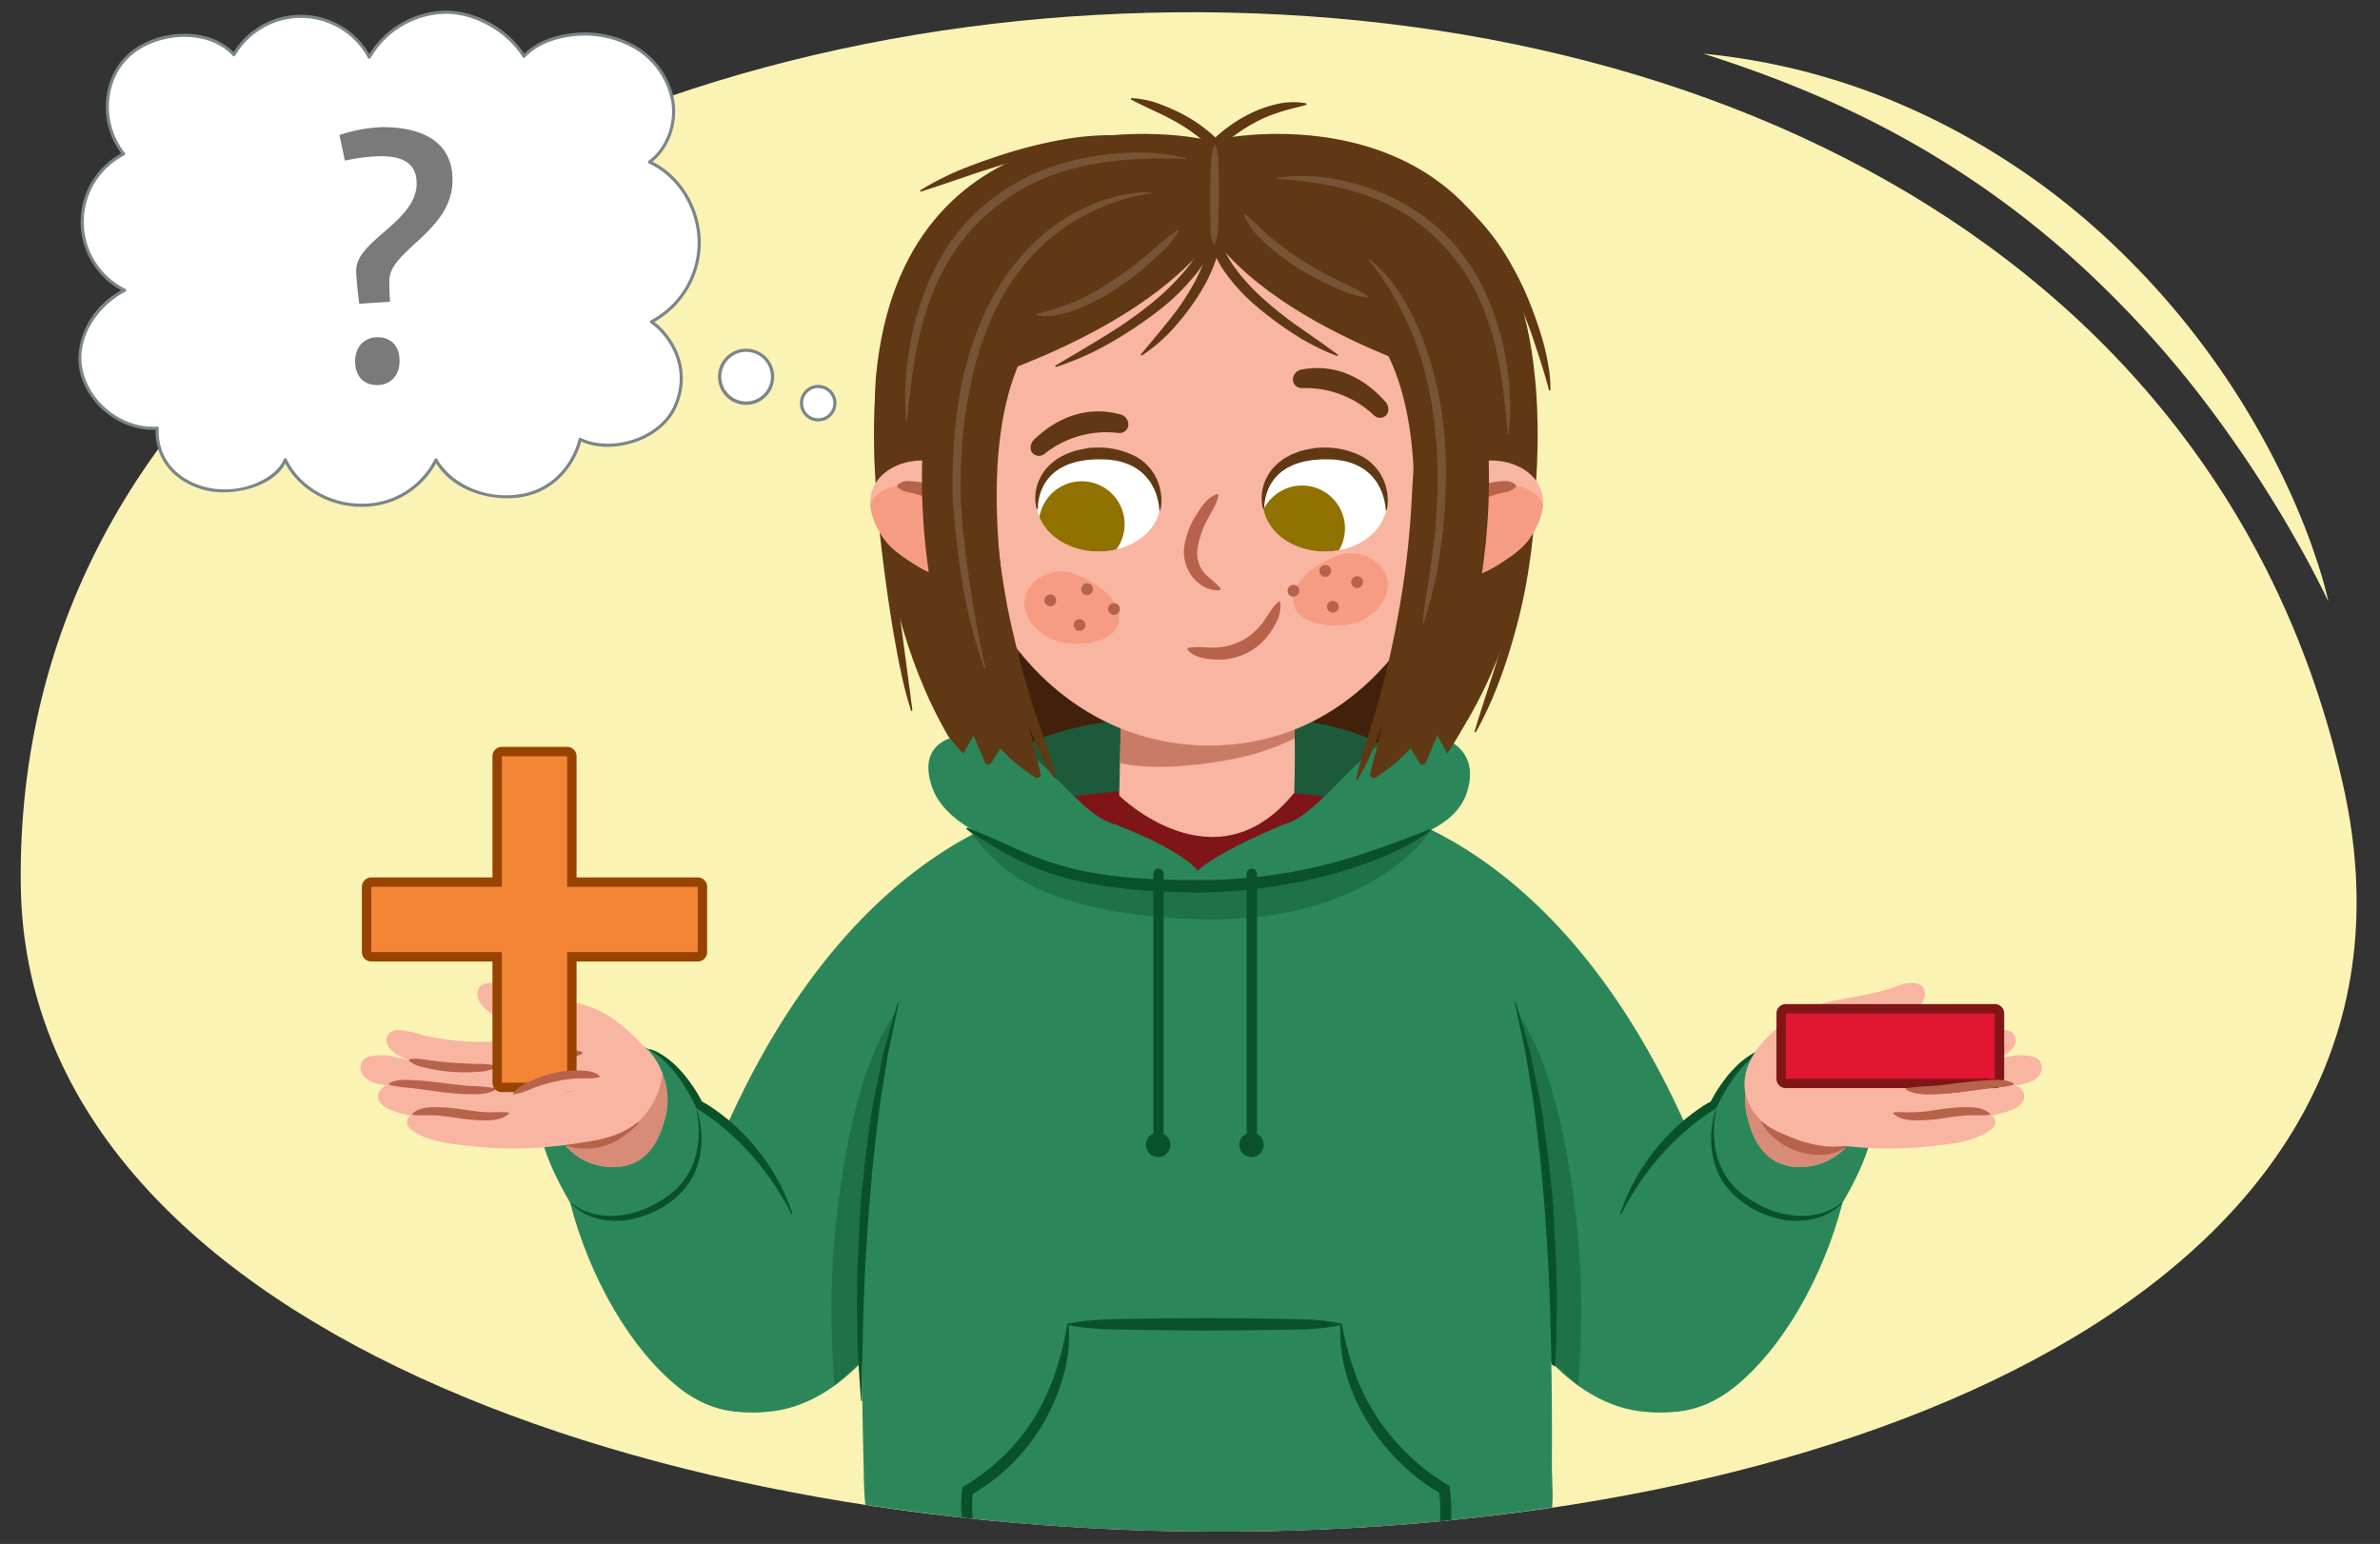 <svg xmlns="http://www.w3.org/2000/svg" xmlns:xlink="http://www.w3.org/1999/xlink" width="760" height="493.067" viewBox="0 0 760 493.067">
  <rect x="0" y="0" width="760" height="493.067" fill="#333333" stroke="none"/>
  <defs>
    <clipPath id="a">
      <path d="M748.23,250.74C708.683,74.37,532.629-5.322,350.029,4.755,172.408,14.558,4.534,112.381,6.633,282.619,10.089,562.853,818.28,563.151,748.23,250.74Z" fill="none"/>
    </clipPath>
    <clipPath id="b">
      <path d="M176.841,355.63c0,9.448,8.452,17.107,18.878,17.107s15.042-7.867,17.015-17.107c2.294-10.749-4.726-24.559-15.152-24.559S176.841,346.182,176.841,355.63Z" fill="#f8b5a2"/>
    </clipPath>
    <clipPath id="c">
      <path d="M478.841,477.334v288.1c-14.984.319-65.467,2.9-64.869.508.677-2.71-22.7-166.492-22.7-166.492L371.459,768.824l-63.175-.678-9.316-289.965Z" fill="#874d96"/>
    </clipPath>
    <clipPath id="d">
      <path d="M411.431,212.183s2.8,8.384,1.863,40.988c-25.151,31.207-55.893.931-55.893.931l.932-43.782Z" fill="#f8b5a2"/>
    </clipPath>
    <clipPath id="e">
      <path d="M278.632,156.233c2.556-6.515,9.756-9.55,17.421-8.518a26.592,26.592,0,0,1,16.879,8.165c3.968,4.078,7.594,8.864,7.845,14.368.361,7.886-6.442,13.542-14.843,14.334-4.839.456-9.912-1.848-13.742-4.281-3.453-2.194-7.416-4.776-9.754-8.026C279.205,167.781,276.536,161.575,278.632,156.233Z" fill="none"/>
    </clipPath>
    <clipPath id="f">
      <path d="M492.016,156.233c-2.556-6.515-9.756-9.55-17.421-8.518a26.592,26.592,0,0,0-16.879,8.165c-3.968,4.078-7.594,8.864-7.846,14.368-.36,7.886,6.443,13.542,14.843,14.334,4.84.456,9.913-1.848,13.743-4.281,3.453-2.194,7.416-4.776,9.754-8.026C491.443,167.781,494.112,161.575,492.016,156.233Z" fill="none"/>
    </clipPath>
    <clipPath id="g">
      <ellipse cx="423.082" cy="160.46" rx="19.769" ry="15.678" fill="none"/>
    </clipPath>
    <clipPath id="h">
      <ellipse cx="350.794" cy="160.46" rx="19.769" ry="15.678" fill="none"/>
    </clipPath>
    <clipPath id="i">
      <path d="M593.592,355.63c0,9.448-8.452,17.107-18.878,17.107S559.671,364.87,557.7,355.63c-2.294-10.749,4.726-24.559,15.152-24.559S593.592,346.182,593.592,355.63Z" fill="#f8b5a2"/>
    </clipPath>
  </defs>
  <path d="M748.23,250.773c-39.547-176.394-215.6-256.1-398.2-246.018C172.408,14.559,4.534,112.4,6.633,282.656,10.089,562.928,818.28,563.226,748.23,250.773Z" fill="#fbf3b3"/>
  <path d="M743.409,191.637l.049.128.023.065c-.081.078-.05-.021-.074-.016l-.124-.244-.241-.489-.484-.976-.959-1.949q-.971-1.944-1.981-3.861-1.976-3.855-4.066-7.635c-2.8-5.036-5.654-10.016-8.646-14.9q-8.943-14.682-19.074-28.441a333.533,333.533,0,0,0-45.453-50.383,294.992,294.992,0,0,0-55.164-39.212c-19.878-10.979-41.144-19.556-63.279-26.586a211.086,211.086,0,0,1,67.5,18.146A230.969,230.969,0,0,1,670.4,74.008a254.423,254.423,0,0,1,61.708,85.029c2.358,5.349,4.555,10.762,6.466,16.275.955,2.756,1.873,5.522,2.719,8.307q.61,2.1,1.179,4.207l.551,2.11.253,1.061.125.531.065.263c-.013.02.056.046-.029.047l-.007-.066Z" fill="#fbf3b3"/>
  <g>
    <g>
      <circle cx="238.257" cy="120.334" r="8.465" fill="#fff"/>
      <path d="M238.258,129.3a8.971,8.971,0,1,1,2.192-.274A8.982,8.982,0,0,1,238.258,129.3Zm.013-16.935a8.014,8.014,0,0,0-1.962.245,7.921,7.921,0,1,0,1.962-.245Z" fill="#7b858a"/>
    </g>
    <g>
      <circle cx="261.276" cy="128.755" r="5.33" fill="#fff"/>
      <path d="M261.277,134.586a5.838,5.838,0,1,1,1.425-.178A5.841,5.841,0,0,1,261.277,134.586Zm0-10.662a4.83,4.83,0,1,0,1.183,9.514,4.831,4.831,0,0,0-1.183-9.514Z" fill="#7b858a"/>
    </g>
    <g>
      <path d="M50.2,136.746c-.434,8.432,4.582,16.349,14.939,19.185,10.984,3.008,23.23-2.275,25.95-9.092,4.319,9.147,14.31,14.476,24.275,14.523a26.254,26.254,0,0,0,23.862-14.483c5.346,9.78,18.483,13.03,27.746,11.29,9.954-1.87,16.336-9.772,18.27-17.878,9.518,4.739,25.455.367,30.293-10.39,5.311-11.809-.893-22.559-7.518-27.143a28.8,28.8,0,0,0,15.249-25.716c-.221-10.563-6.385-20.986-15.856-25.3,5.814-4.3,8.59-12.217,7.428-19.441a25.237,25.237,0,0,0-12.168-17.268,32.419,32.419,0,0,0-20.843-3.793c-5.373.743-10.771,2.755-14.518,6.746-5.179-8.341-15.717-14.257-25.406-14.076a28.822,28.822,0,0,0-23.981,14.346,24.819,24.819,0,0,0-43.248-.782c-8.067-8.916-25.287-7.74-33.9.586-8.132,7.86-8.8,21.7-1.283,31.1a24.387,24.387,0,0,0,.319,43.545c-9.571,4.878-16.476,15.9-13.694,26.422S39.521,137.421,50.2,136.746Z" fill="#fff"/>
      <path d="M115.494,161.863h-.13c-10.247-.048-19.849-5.58-24.253-13.868-3.973,7.627-17.161,10.87-26.1,8.42-9.733-2.665-15.561-9.971-15.327-19.141-10.779.377-21.247-7.419-24.049-18.018C23.441,110.964,27.317,99,38.727,92.713a24.9,24.9,0,0,1,0-43.72c-7.186-9.478-6.475-23.39,1.7-31.29,4.657-4.5,12.1-7.156,19.427-6.9,6.024.2,11.228,2.275,14.738,5.856a25.306,25.306,0,0,1,43.339.608A29.331,29.331,0,0,1,141.9,3.412c9.657-.213,20.047,5.457,25.5,13.775,4.292-4.262,10.145-5.856,14.368-6.44A32.865,32.865,0,0,1,202.927,14.6a25.656,25.656,0,0,1,12.406,17.619c1.181,7.342-1.609,15.03-6.975,19.418,9.026,4.485,15.184,14.578,15.41,25.391a29.2,29.2,0,0,1-14.805,25.793c6.015,4.576,12.477,15.17,7.03,27.281-2.18,4.847-6.847,8.848-12.8,10.976-6.14,2.193-12.667,2.155-17.61-.078-1.88,7.022-7.763,15.637-18.513,17.656-9.391,1.768-22.123-1.428-27.809-10.732A26.862,26.862,0,0,1,115.494,161.863Zm-24.4-15.524a.5.5,0,0,1,.452.287c4,8.467,13.573,14.188,23.826,14.236a25.845,25.845,0,0,0,23.408-14.2.5.5,0,0,1,.438-.283.471.471,0,0,1,.452.261c3.881,7.1,14.737,13.378,27.214,11.038,10.586-1.989,16.246-10.672,17.876-17.5a.5.5,0,0,1,.709-.331c4.695,2.336,11.356,2.451,17.387.3,5.7-2.037,10.159-5.844,12.228-10.444,5.4-12-1.437-22.437-7.346-26.527a.5.5,0,0,1,.058-.857,28.132,28.132,0,0,0,14.975-25.259c-.224-10.73-6.478-20.719-15.563-24.854a.5.5,0,0,1-.091-.857c5.5-4.068,8.4-11.687,7.232-18.96a24.642,24.642,0,0,0-11.928-16.917A31.876,31.876,0,0,0,181.9,11.737c-4.21.582-10.1,2.2-14.222,6.593a.509.509,0,0,1-.414.155.5.5,0,0,1-.375-.234c-5.089-8.2-15.6-14.055-24.971-13.839a28.306,28.306,0,0,0-23.557,14.094.5.5,0,0,1-.434.252h0a.5.5,0,0,1-.434-.258,24.319,24.319,0,0,0-42.381-.768.5.5,0,0,1-.38.241.49.49,0,0,1-.42-.162C70.981,14.138,65.837,12,59.821,11.8c-7.064-.232-14.229,2.3-18.7,6.619-7.952,7.686-8.509,21.335-1.24,30.427a.5.5,0,0,1-.166.758,23.888,23.888,0,0,0,.311,42.649.5.5,0,0,1,.01.9C31.377,97.565,23.725,108.125,26.6,119c2.732,10.334,13.088,17.91,23.57,17.247a.5.5,0,0,1,.532.525c-.461,8.933,5.123,16.09,14.571,18.677,10.909,2.986,22.789-2.369,25.354-8.8a.5.5,0,0,1,.449-.315Z" fill="#7b858a"/>
    </g>
    <path d="M114.719,97.01s-.982-7.419-.982-10.692c0-9.492,19.312-15.6,19.312-27.713,0-6-3.818-8.728-11.456-8.728A58.248,58.248,0,0,0,110.136,51.3l-1.745-8.183A49.048,49.048,0,0,1,122.139,40.6c11.455,0,22.366,3.819,22.366,16.911,0,16.366-20.185,22.366-20.185,32.077,0,3.709.219,6.764.219,6.764ZM120.5,107.7c4.363,0,7.091,2.727,7.091,7.637s-3.273,7.638-7.091,7.638c-4.365,0-7.092-2.728-7.092-7.638S116.683,107.7,120.5,107.7Z" fill="#7a7a7a"/>
  </g>
  <g clip-path="url(#a)">
    <g>
      <path d="M344.592,255.525s-65.579,2.137-111.041,100.762c-44.868,97.336-.439,96.023,12.991,94.433,26.423-3.126,42.518-34.671,42.518-34.671l34.581-103.5Z" fill="#2b875a"/>
      <path d="M260.293,408.377c-9.1-39.211-37.719-54.582-37.719-54.582s-9.763-22.526-23.335-20.047c-16.076,2.936-23.183,5.049-25.768,12.135-5.07,13.9,3.439,29.131,8.592,38.273,6.181,23.782,19.213,46.691,34.8,59.062C239.38,461.1,269.285,447.107,260.293,408.377Z" fill="#2b875a"/>
      <g>
        <path d="M222.786,353.766l.02-.018c-.007-.007-.01-.016-.014,0Z" fill="#095229"/>
        <path d="M224.483,352.407l.051.1c.014.03.022.042-.035-.072C224.5,352.43,224.486,352.414,224.483,352.407Z" fill="#095229"/>
        <path d="M250.908,382.051l-1.274-2.808c-.42-.957-.964-1.787-1.444-2.691-.51-.873-.96-1.806-1.526-2.638L245,371.381c-.547-.855-1.165-1.642-1.755-2.46-.609-.8-1.215-1.6-1.868-2.354-1.269-1.548-2.579-3.059-3.979-4.456-.694-.706-1.415-1.373-2.124-2.061s-1.457-1.319-2.184-1.983-1.518-1.227-2.275-1.841-1.562-1.158-2.343-1.738c-.8-.546-1.589-1.111-2.415-1.623-.618-.38-1.237-.728-1.892-1.081l-.307-.582-.8-1.435c-.534-.952-1.127-1.859-1.736-2.748s-1.226-1.77-1.884-2.615c-.632-.866-1.35-1.657-2.048-2.454-.734-.768-1.448-1.546-2.228-2.251-.764-.715-1.614-1.328-2.423-1.959a26.162,26.162,0,0,0-2.585-1.616,7.1,7.1,0,0,0-1.345-.638l-1.372-.5-.105.291a22.09,22.09,0,0,1,2.442,1.57,26.658,26.658,0,0,1,2.277,1.884c.7.714,1.431,1.395,2.082,2.173.682.741,1.3,1.554,1.935,2.349a56.651,56.651,0,0,1,3.418,5.131q.79,1.335,1.512,2.717l.873,1.739.171.356.164.354.08.177a.488.488,0,0,0,.138.209c.021.039.086.032.146.025l-.085.077A62.458,62.458,0,0,1,231.5,360.6c.707.625,1.444,1.208,2.128,1.866s1.4,1.279,2.078,1.947c1.355,1.338,2.691,2.7,3.966,4.144.659.7,1.274,1.443,1.89,2.186s1.259,1.461,1.836,2.247l1.758,2.325c.6.762,1.116,1.6,1.676,2.4.539.818,1.133,1.592,1.623,2.447l1.532,2.518c1.024,1.678,1.9,3.476,2.854,5.207l.24-.155C252.417,385.8,251.753,383.9,250.908,382.051Zm-28.122-28.285.006-.017c0-.017.007-.008.014,0Z" fill="#095229"/>
      </g>
      <path d="M222.534,354.473a19.071,19.071,0,0,1,.837,2.952,30.406,30.406,0,0,1,.607,8.129,28.451,28.451,0,0,1-.9,5.385,21.665,21.665,0,0,1-2.272,5.553A23.8,23.8,0,0,1,217,381.364a28.187,28.187,0,0,1-2.366,2.067l-2.366,1.7a34.507,34.507,0,0,1-5.356,2.679,30.351,30.351,0,0,1-5.478,1.625,21.445,21.445,0,0,1-5.327.45,26.292,26.292,0,0,1-4.8-.6,18.674,18.674,0,0,1-6.763-3.027,10.325,10.325,0,0,1-1.627-1.41l-.537-.542.111-.166.575.451a11.9,11.9,0,0,0,1.689,1.152,16.569,16.569,0,0,0,2.822,1.3,20.112,20.112,0,0,0,3.824.972,24.784,24.784,0,0,0,4.59.268,27.515,27.515,0,0,0,5.047-.682,28.98,28.98,0,0,0,5.19-1.681,37.192,37.192,0,0,0,5.024-2.637,30.555,30.555,0,0,0,4.595-3.475,21.844,21.844,0,0,0,3.618-4.435,25.014,25.014,0,0,0,3.426-10.056,32.681,32.681,0,0,0-.013-7.839,23.287,23.287,0,0,0-.519-2.95Z" fill="#095229"/>
      <g opacity="0.4">
        <path d="M294.965,315.358c-1.95-.329-21.962,10.074-28.5,80.272-2.152,23.113,0,46.886,0,46.886l22.3-20.265Z" fill="#095229"/>
      </g>
      <g>
        <path d="M176.841,355.63c0,9.448,8.452,17.107,18.878,17.107s15.042-7.867,17.015-17.107c2.294-10.749-4.726-24.559-15.152-24.559S176.841,346.182,176.841,355.63Z" fill="#f8b5a2"/>
        <g clip-path="url(#b)">
          <g opacity="0.5">
            <path d="M191.455,365.292c1.275-.629,11.753-6.63,11.753-6.63s7.974-6.126,8.292-16.7l7.31,11.3L216.785,367.7s-6.064,9.86-7.323,10.038-14.457,1.534-14.457,1.534l-15.569-13.876Z" fill="#b7624b"/>
          </g>
          <path d="M180.488,365.5c2.4-.7,4.385-.95,6.275-1.46.938-.246,1.847-.43,2.728-.713.437-.151.885-.229,1.326-.344l1.295-.446c1.754-.515,3.468-1.211,5.341-1.877a59.69,59.69,0,0,1,6.2-2.134l.229.267a33.367,33.367,0,0,1-4.905,4.172,24.23,24.23,0,0,1-5.787,2.919,20.6,20.6,0,0,1-6.418.931,23.815,23.815,0,0,1-6.386-.976Z" fill="#b7624b"/>
        </g>
      </g>
      <path d="M458.615,235.167s-3.762-6.185-74.167-6.384-75.769,5.19-75.769,5.19L333.063,254.1l48.954,16.6,58.963-12.734,17.635-21.709Z" fill="#1d5a3c"/>
      <path d="M425.841,255.525s65.579,2.137,111.041,100.762c44.867,97.336.439,96.023-12.991,94.433-26.423-3.126-42.518-34.671-42.518-34.671l-34.581-103.5Z" fill="#2b875a"/>
      <path d="M510.14,408.377c9.1-39.211,37.718-54.582,37.718-54.582s9.763-22.526,23.336-20.047c16.076,2.936,23.183,5.049,25.768,12.135,5.07,13.9-3.439,29.131-8.592,38.273-6.181,23.782-19.213,46.691-34.8,59.062C531.053,461.1,501.148,447.107,510.14,408.377Z" fill="#2b875a"/>
      <g>
        <path d="M547.647,353.766l-.021-.018c.007-.007.011-.016.015,0Z" fill="#095229"/>
        <path d="M545.95,352.407l-.052.1c-.013.03-.021.042.035-.072C545.936,352.43,545.947,352.414,545.95,352.407Z" fill="#095229"/>
        <path d="M517.355,387.735l.24.155c.955-1.731,1.83-3.529,2.854-5.207l1.531-2.518c.49-.855,1.085-1.629,1.623-2.447.561-.8,1.076-1.638,1.677-2.4l1.758-2.325c.577-.786,1.227-1.5,1.835-2.247s1.232-1.489,1.89-2.186c1.276-1.44,2.612-2.806,3.967-4.144.679-.668,1.385-1.3,2.077-1.947s1.421-1.241,2.129-1.866a62.348,62.348,0,0,1,9.013-6.564l-.085-.077c.06.007.125.014.146-.025.159-.175.1-.169.138-.209l.08-.177.164-.354.171-.356.873-1.739q.718-1.381,1.512-2.717a56.442,56.442,0,0,1,3.418-5.131c.633-.8,1.252-1.608,1.935-2.349.651-.778,1.379-1.459,2.082-2.173a26.352,26.352,0,0,1,2.277-1.884,22.09,22.09,0,0,1,2.442-1.57l-.105-.291-1.373.5a7.116,7.116,0,0,0-1.344.638,26.046,26.046,0,0,0-2.585,1.616c-.809.631-1.659,1.244-2.424,1.959s-1.493,1.483-2.228,2.251c-.7.8-1.416,1.588-2.047,2.454-.659.845-1.278,1.724-1.885,2.615s-1.2,1.8-1.735,2.748l-.8,1.435-.307.582c-.655.353-1.274.7-1.892,1.081-.826.512-1.615,1.077-2.416,1.623-.78.58-1.579,1.132-2.342,1.738s-1.55,1.174-2.276,1.841-1.481,1.286-2.183,1.983-1.43,1.355-2.125,2.061c-1.4,1.4-2.709,2.908-3.978,4.456-.653.753-1.259,1.555-1.868,2.354-.59.818-1.208,1.605-1.756,2.46l-1.666,2.533c-.565.832-1.015,1.765-1.525,2.638-.48.9-1.024,1.734-1.444,2.691l-1.274,2.808A60.564,60.564,0,0,0,517.355,387.735Zm30.271-33.987c.007-.007.011-.016.015,0l.006.017Z" fill="#095229"/>
      </g>
      <path d="M547.9,354.473a18.93,18.93,0,0,0-.837,2.952,30.406,30.406,0,0,0-.607,8.129,28.451,28.451,0,0,0,.9,5.385,21.665,21.665,0,0,0,2.272,5.553,23.8,23.8,0,0,0,3.8,4.872,28.347,28.347,0,0,0,2.366,2.067l2.366,1.7a34.561,34.561,0,0,0,5.357,2.679A30.365,30.365,0,0,0,569,389.434a21.457,21.457,0,0,0,5.328.45,26.27,26.27,0,0,0,4.8-.6,18.68,18.68,0,0,0,6.764-3.027,10.371,10.371,0,0,0,1.627-1.41l.537-.542-.112-.166-.574.451a11.962,11.962,0,0,1-1.689,1.152,16.642,16.642,0,0,1-2.822,1.3,20.112,20.112,0,0,1-3.824.972,24.789,24.789,0,0,1-4.59.268,27.525,27.525,0,0,1-5.048-.682,29,29,0,0,1-5.189-1.681,37.192,37.192,0,0,1-5.024-2.637,30.5,30.5,0,0,1-4.595-3.475,21.883,21.883,0,0,1-3.619-4.435,25.027,25.027,0,0,1-3.425-10.056,32.742,32.742,0,0,1,.012-7.839,23.144,23.144,0,0,1,.52-2.95Z" fill="#095229"/>
      <g>
        <path d="M478.841,477.334v288.1c-14.984.319-65.467,2.9-64.869.508.677-2.71-22.7-166.492-22.7-166.492L371.459,768.824l-63.175-.678-9.316-289.965Z" fill="#874d96"/>
        <g clip-path="url(#c)">
          <g opacity="0.4">
            <path d="M485.988,481.569v26.572c-10.091,9.918-52.951,12.744-97.083,12.994-38.1.215-77.155,1.322-96.881-9.747-1.355-30.666-1.016-24.738-1.016-24.738Z" fill="#5a3364"/>
          </g>
        </g>
      </g>
      <g opacity="0.4">
        <path d="M475.468,315.358c1.95-.329,21.962,10.074,28.5,80.272,2.152,23.113,0,46.886,0,46.886l-22.3-20.265Z" fill="#095229"/>
      </g>
      <path d="M293.147,506.609c-17.794-6.463-17.119-27.538-17.366-38.176-1.292-55.534-6.227-212.908,74.23-213.721,88.338-.893,38.02-.439,61.616,0,43.663.813,85.246,7.585,83.935,212.892-.076,11.881,3.362,24.155-13.8,34.652,0,0-10.061,13.157-93.217,12.618S293.147,506.609,293.147,506.609Z" fill="#2b875a"/>
      <g opacity="0.4">
        <path d="M450.589,253.662l6.163,11.761s-19.2,30.268-75.282,28.105-64.944-20.347-72.791-28.958l5.815-5.513,40.566,20.5,54.1-.844Z" fill="#095229"/>
      </g>
      <path d="M453.427,262.1c-1.855-.716-18.849-9.726-68.785-10.3s-71.4,10.3-71.4,10.3,18.079,17.576,66.859,17.915S453.427,262.1,453.427,262.1Z" fill="#7f1517"/>
      <path d="M450.337,233.78c-12.829-.271-28.213,26.723-40.476,29.524-22.252,9.434-35.51,18.064-25.522,19.033,17.189,1.667,43.236-3.584,57.911-10.689,10.762-5.211,23.769-7.97,26.655-20.248C471.692,239.544,462.666,234.04,450.337,233.78Z" fill="#2b875a"/>
      <path d="M315.579,233.78c12.857-.271,28.275,26.721,40.565,29.523,21.931,8.351,33.6,18.062,23.594,19.031-17.227,1.667-40.557-3.178-56.055-10.689-10.78-5.224-23.821-10.2-26.713-22.476C294.177,237.313,303.222,234.04,315.579,233.78Z" fill="#2b875a"/>
      <path d="M457.032,264.723c-.031.045-.018.337-.217.511s-.22.168-.314.244l-.491.367c-.323.254-.67.463-1.006.694-.674.459-1.36.9-2.05,1.329-1.363.9-2.808,1.645-4.23,2.442a93.39,93.39,0,0,1-8.866,4.075,142.462,142.462,0,0,1-18.614,5.84,167.992,167.992,0,0,1-38.693,4.8c-12.941-.166-26-.848-38.788-3.78a86.027,86.027,0,0,1-18.5-6.538,170.357,170.357,0,0,1-16.692-9.917l.215-.434c6.111,2.2,11.913,5.1,17.753,7.582a98.568,98.568,0,0,0,18,5.925c12.394,2.676,25.239,3.2,38.02,3.192a167.21,167.21,0,0,0,37.877-4.228,175.45,175.45,0,0,0,18.336-5.371c3.022-1.015,6.016-2.116,9.013-3.231l4.487-1.717c.751-.287,1.5-.578,2.239-.892l1.115-.461.56-.228c.081-.024.226-.114.208-.058-.026.071.16.26.3.2Z" fill="#095229"/>
      <g>
        <path d="M411.431,212.183s2.8,8.384,1.863,40.988c-25.151,31.207-55.893.931-55.893.931l.932-43.782Z" fill="#f8b5a2"/>
        <g clip-path="url(#d)">
          <g opacity="0.7">
            <path d="M428.829,212.655c-.435-2-2.471-4.159-4.363-4.412-.519-.072-1.039-.131-1.559-.174a9.293,9.293,0,0,0-4.282,2.01,2.944,2.944,0,0,0-1.142-.141c-4.7.479-8.868,2.839-13.366,4.255a74.476,74.476,0,0,1-16.409,2.965,70.581,70.581,0,0,1-16.824-.81c-5.519-.87-11.132-3.885-16.563-1.59a7.608,7.608,0,0,0-4.446,6.25,8.44,8.44,0,0,0-2.284.646,7.946,7.946,0,0,0-4.972,7.822c1.9,22.418,44.624,14.206,52.076,12.717C406.781,239.78,432.764,230.7,428.829,212.655Z" fill="#b7624b"/>
          </g>
        </g>
      </g>
      <g>
        <path d="M470.849,233.692c1.81-6.154,3.855-12.163,5.76-18.212,1.958-6.029,3.7-12.121,5.1-18.288,1.382-6.171,2.59-12.377,3.463-18.645s1.566-12.567,2.131-18.9l3.061.222c-.361,6.39-.9,12.792-1.832,19.151a175.246,175.246,0,0,1-3.69,18.924c-3.211,12.438-7.306,24.706-13.592,35.915Z" fill="#603813"/>
        <path d="M291,227.124a106.8,106.8,0,0,1-3.249-12.333c-.933-4.118-1.635-8.277-2.395-12.427q-2.084-12.48-3.6-25.055c-1.038-8.378-1.821-16.793-2.278-25.242a206.329,206.329,0,0,1,.006-25.433l3.063.2a246.637,246.637,0,0,0,.32,25.044c.418,8.365,1.271,16.716,2.091,25.068.846,8.352,1.934,16.683,3.1,25l3.307,24.932Z" fill="#603813"/>
        <path d="M440.132,237.473c4.246-10.862,15.158-43.407,15.158-43.407l-74.211,3.459L315.1,193.056l14.664,43.919C352.321,225.987,416.512,223.954,440.132,237.473Z" fill="#42210b"/>
        <path d="M490.093,120.058c-8.5-88.862-90.751-78.6-103.318-75-12.568-3.6-98.547-13.865-107.044,75,0,0-5.823,65.3,23.037,115.006.276.476,4.8,5.974,4.955,5.445l24.622-43.964c.034-.118,42.855.393,52.567.3,9.712.1,52.532-.414,52.566-.3L462.1,240.509c.152.529,6.542-10.558,6.818-11.034C497.779,179.767,490.093,120.058,490.093,120.058Z" fill="#603813"/>
        <g>
          <path d="M278.632,156.233c2.556-6.515,10.2-9.55,16.975-9.136,6.308.207,10.48,1.032,17.325,8.783,3.744,4.241,7.594,8.864,7.845,14.368.361,7.886-6.442,13.542-14.843,14.334-4.839.456-9.912-1.848-13.742-4.281-3.453-2.194-7.416-4.776-9.754-8.026C279.205,167.781,276.536,161.575,278.632,156.233Z" fill="#f8b5a2"/>
          <g clip-path="url(#e)">
            <path d="M278.052,161.018c1.772-4.675,7.82-6.712,13.9-5.864,10.833,1.513,18.79,10.1,20.8,17.665a9.329,9.329,0,0,1-4.618,10.959,10.837,10.837,0,0,1-10.056-.163c-5.582-.52-10.3-3.58-13.916-6.7C279,172.457,275.817,166.909,278.052,161.018Z" fill="#f69c83"/>
          </g>
          <path d="M286.512,154.961c1.869-1.783,3.861-1.322,5.747-1.178a23.19,23.19,0,0,1,5.637,1.274,22.106,22.106,0,0,1,5.156,2.7c1.591,1.068,3.253,2.294,3.524,4.706l-.359.377c-2.43.007-3.565-1.1-5.126-1.831a35.107,35.107,0,0,0-4.643-1.939c-1.58-.567-3.191-1.084-4.847-1.515-1.681-.47-3.312-.359-5.064-2.079Z" fill="#b7624b"/>
        </g>
        <g>
          <path d="M492.016,156.233c-2.556-6.515-10.2-9.55-16.976-9.136-6.307.207-10.479,1.032-17.324,8.783-3.745,4.241-7.594,8.864-7.846,14.368-.36,7.886,6.443,13.542,14.843,14.334,4.84.456,9.913-1.848,13.743-4.281,3.453-2.194,7.416-4.776,9.754-8.026C491.443,167.781,494.112,161.575,492.016,156.233Z" fill="#f8b5a2"/>
          <g clip-path="url(#f)">
            <path d="M492.6,161.018c-1.772-4.675-7.82-6.712-13.9-5.864-10.833,1.513-18.789,10.1-20.8,17.665a9.33,9.33,0,0,0,4.617,10.959,10.838,10.838,0,0,0,10.057-.163c5.582-.52,10.3-3.58,13.916-6.7C491.65,172.457,494.83,166.909,492.6,161.018Z" fill="#f69c83"/>
          </g>
          <path d="M484.111,155.48c-1.752,1.72-3.383,1.609-5.064,2.079-1.656.431-3.268.948-4.847,1.515a35.107,35.107,0,0,0-4.643,1.939c-1.561.731-2.7,1.838-5.126,1.831l-.359-.377c.271-2.412,1.932-3.638,3.524-4.706a22.119,22.119,0,0,1,5.155-2.7,23.208,23.208,0,0,1,5.638-1.274c1.886-.144,3.877-.6,5.747,1.178Z" fill="#b7624b"/>
        </g>
        <path d="M469.218,150.757c-6.673,47.795-37.262,87.341-82.907,87.341-45.788,0-78.854-39.267-82.908-87.341-6.521-77.334,36.188-94.621,81.976-94.621S480.4,70.694,469.218,150.757Z" fill="#f8b5a2"/>
        <g>
          <ellipse cx="423.082" cy="160.46" rx="19.769" ry="15.678" fill="#fff"/>
          <g clip-path="url(#g)">
            <path d="M429.369,166.974a13.7,13.7,0,1,1-11.8-11.8A13.705,13.705,0,0,1,429.369,166.974Z" fill="#917100"/>
          </g>
          <path d="M403.374,162.571s-.072-.214-.178-.666a11.572,11.572,0,0,1-.288-1.962,13.7,13.7,0,0,1,.178-3.155,13.211,13.211,0,0,1,1.317-4.071,14.6,14.6,0,0,1,3.08-4.215c.665-.657,1.436-1.2,2.2-1.817.788-.546,1.668-.951,2.534-1.438.884-.385,1.8-.713,2.732-1.072a21.026,21.026,0,0,1,2.837-.7,20.5,20.5,0,0,1,2.875-.385s-4.8.05,1.445-.141a25.973,25.973,0,0,1,12.666,2.729,15.423,15.423,0,0,1,4.317,3.393,14.846,14.846,0,0,1,1.562,2.012c.442.7.764,1.431,1.115,2.095.281.706.546,1.375.748,2.028.153.676.313,1.3.418,1.89a16.788,16.788,0,0,1,.226,3.1,13.168,13.168,0,0,1-.185,1.976l-.133.692-.362.014a14.359,14.359,0,0,0-.292-2.455,21.346,21.346,0,0,0-.739-2.725c-.185-.512-.421-1.038-.648-1.6-.279-.535-.573-1.1-.9-1.673a16.2,16.2,0,0,0-2.687-3.246,15.165,15.165,0,0,0-3.871-2.578,19.351,19.351,0,0,0-4.745-1.5l-2.541-.358-2.645-.052a19.107,19.107,0,0,0-2.608.095,18.18,18.18,0,0,0-2.592.277c-.846.175-1.707.273-2.525.505-.807.265-1.619.493-2.4.774-.746.364-1.5.687-2.209,1.063-.659.459-1.354.838-1.943,1.331a13.9,13.9,0,0,0-2.923,3.214,10.181,10.181,0,0,0-.962,1.7,12.5,12.5,0,0,0-.672,1.632,17.019,17.019,0,0,0-.683,2.785,12.083,12.083,0,0,0-.157,2.482Z" fill="#603813"/>
        </g>
        <g>
          <ellipse cx="350.794" cy="160.46" rx="19.769" ry="15.678" fill="#fff"/>
          <g clip-path="url(#h)">
            <path d="M359.006,165.618a13.7,13.7,0,1,1-11.8-11.805A13.7,13.7,0,0,1,359.006,165.618Z" fill="#917100"/>
          </g>
          <path d="M331.086,162.571s-.072-.214-.178-.666a11.572,11.572,0,0,1-.288-1.962,13.7,13.7,0,0,1,.178-3.155,13.184,13.184,0,0,1,1.317-4.071,14.6,14.6,0,0,1,3.08-4.215c.665-.657,1.436-1.2,2.2-1.817.788-.546,1.667-.951,2.534-1.438.884-.385,1.8-.713,2.732-1.072a21.026,21.026,0,0,1,2.837-.7,20.5,20.5,0,0,1,2.875-.385s-4.8.05,1.445-.141a25.973,25.973,0,0,1,12.666,2.729,15.423,15.423,0,0,1,4.317,3.393,14.846,14.846,0,0,1,1.562,2.012c.441.7.764,1.431,1.115,2.095.281.706.546,1.375.748,2.028.153.676.313,1.3.418,1.89a16.788,16.788,0,0,1,.226,3.1,13.168,13.168,0,0,1-.185,1.976l-.133.692-.362.014a14.359,14.359,0,0,0-.292-2.455,21.346,21.346,0,0,0-.739-2.725c-.185-.512-.421-1.038-.648-1.6-.279-.535-.573-1.1-.9-1.673a16.2,16.2,0,0,0-2.687-3.246,15.183,15.183,0,0,0-3.871-2.578,19.351,19.351,0,0,0-4.745-1.5l-2.541-.358-2.645-.052a19.107,19.107,0,0,0-2.608.095,18.18,18.18,0,0,0-2.592.277c-.846.175-1.707.273-2.525.505-.807.265-1.619.493-2.4.774-.746.364-1.5.687-2.209,1.063-.659.459-1.354.838-1.943,1.331a13.9,13.9,0,0,0-2.923,3.214,10.181,10.181,0,0,0-.962,1.7,12.5,12.5,0,0,0-.672,1.632,17.019,17.019,0,0,0-.683,2.785,12.083,12.083,0,0,0-.157,2.482Z" fill="#603813"/>
        </g>
        <path d="M389.1,158.072c-.637,3.43-2.523,5.672-3.822,8.359a29.291,29.291,0,0,0-2.776,8.061,10,10,0,0,0,1.267,7.4,12.669,12.669,0,0,0,2.742,2.886,35.445,35.445,0,0,1,3.333,3.194l-.181.487c-3.478.386-6.747-1.454-8.969-4.339a13.11,13.11,0,0,1-2.412-10.284,25.8,25.8,0,0,1,3.644-9.265c1.723-2.715,3.394-5.577,6.787-6.846Z" fill="#b7624b"/>
        <path d="M327.222,191.266c-.948,6.059,4.917,12.8,12.612,14s16.52-.782,17.468-6.841-5.5-11.806-14.035-15.1C336,180.522,328.17,185.208,327.222,191.266Z" fill="#f69c83"/>
        <circle cx="355.72" cy="194.496" r="1.881" fill="#b7624b"/>
        <circle cx="344.714" cy="199.595" r="1.881" fill="#b7624b"/>
        <circle cx="335.398" cy="191.726" r="1.881" fill="#b7624b"/>
        <path d="M349.009,188.258a1.882,1.882,0,1,1-1.782-1.976A1.881,1.881,0,0,1,349.009,188.258Z" fill="#b7624b"/>
        <path d="M443.108,185.436c.948,6.059-4.917,12.794-12.612,14s-16.52-.782-17.468-6.841,5.5-11.807,14.035-15.1C434.329,174.692,442.16,179.378,443.108,185.436Z" fill="#f69c83"/>
        <circle cx="413.039" cy="188.666" r="1.881" fill="#b7624b"/>
        <circle cx="425.616" cy="193.765" r="1.881" fill="#b7624b"/>
        <circle cx="433.361" cy="185.895" r="1.881" fill="#b7624b"/>
        <path d="M421.321,182.427a1.881,1.881,0,1,0,1.782-1.975A1.881,1.881,0,0,0,421.321,182.427Z" fill="#b7624b"/>
        <path d="M456.108,69.442c6.287,11.438,40.712,81.366-.827,174.094a1.1,1.1,0,0,1-1.921.147L450.4,238.99a48.529,48.529,0,0,1-11.214,9.311,1.078,1.078,0,0,1-1.613-1.142c3.308-14.888,27.609-97.59,3.435-137.829-.949-1.58,8.954-32.364,13.223-39.886A1.076,1.076,0,0,1,456.108,69.442Z" fill="#603813"/>
        <path d="M479.18,125.605c-1.643-82.149-54.972-77.263-90.1-73.666-35.126-3.6-88.455-8.483-90.1,73.666,0,0,62.916-15.706,88.235-49.987C412.538,109.9,479.18,125.605,479.18,125.605Z" fill="#603813"/>
        <path d="M313.766,69.442c-6.288,11.438-40.712,81.366.826,174.094a1.1,1.1,0,0,0,1.922.147l2.961-4.693a48.529,48.529,0,0,0,11.214,9.311,1.077,1.077,0,0,0,1.612-1.142c-3.307-14.888-27.609-97.59-3.434-137.829.949-1.58-8.955-32.364-13.223-39.886A1.076,1.076,0,0,0,313.766,69.442Z" fill="#603813"/>
        <path d="M440.411,133.406a2.779,2.779,0,0,1-1.767-.873h0a31.822,31.822,0,0,0-22.9-8.588,2.8,2.8,0,0,1-2.892-2.692,3.328,3.328,0,0,1,2.723-3.229c15.559-2.92,25.061,8.385,26.86,10.334,1.05,1.134,1.285,3.266.154,4.317A2.789,2.789,0,0,1,440.411,133.406Z" fill="#603813"/>
        <path d="M331.8,145.574a2.78,2.78,0,0,0,1.838-.717h0a31.811,31.811,0,0,1,23.557-6.581,2.8,2.8,0,0,0,3.111-2.434,3.325,3.325,0,0,0-2.435-3.45c-15.247-4.251-25.689,6.193-27.65,7.979-1.143,1.04-1.562,3.144-.524,4.288A2.778,2.778,0,0,0,331.8,145.574Z" fill="#603813"/>
        <path d="M383.873,48.518a40.582,40.582,0,0,1,6.791-6.808,45.713,45.713,0,0,1,8.036-5.18,38.413,38.413,0,0,1,8.993-3.278,22.634,22.634,0,0,1,9.493-.229l.008.437c-3.04.907-5.956,1.442-8.786,2.443a41.784,41.784,0,0,0-8.19,3.511,53.5,53.5,0,0,0-7.434,4.946,58.666,58.666,0,0,0-6.5,6.052Z" fill="#603813"/>
        <path d="M361.236,31.335a30.026,30.026,0,0,1,9.358,1.99,62.681,62.681,0,0,1,8.713,4.049,48.314,48.314,0,0,1,7.886,5.681,31.763,31.763,0,0,1,6.144,7.707l-2.654,1.543a39.092,39.092,0,0,0-5.775-6.741,57.335,57.335,0,0,0-7.268-5.39,79.127,79.127,0,0,0-8.1-4.314c-2.786-1.31-5.592-2.6-8.406-4.1Z" fill="#603813"/>
        <path d="M427.062,113.705A71.608,71.608,0,0,1,413.684,107a113.8,113.8,0,0,1-12.134-8.916,58.693,58.693,0,0,1-10.391-11.151c-2.915-4.2-5.227-9.262-5.144-14.731h3.07c.119,4.551,2.207,8.895,4.865,12.8a64.643,64.643,0,0,0,9.723,10.658,117.413,117.413,0,0,0,11.538,9.059c4.006,2.864,8.067,5.585,12.093,8.629Z" fill="#603813"/>
        <path d="M336.937,116.816c5.211-3.1,10.4-6.134,15.5-9.292A134.912,134.912,0,0,0,367.143,97.3a76.88,76.88,0,0,0,12.533-12.454c3.476-4.653,6.228-9.908,6.736-15.561l3.063.2c-.356,6.512-3.344,12.473-7.1,17.415a71.191,71.191,0,0,1-13.238,12.929,132.029,132.029,0,0,1-15.314,10.067,88.774,88.774,0,0,1-16.717,7.326Z" fill="#603813"/>
        <path d="M364.218,113.261c3.048-3.615,6.05-7.174,8.936-10.8a76.835,76.835,0,0,0,7.794-11.417,53.284,53.284,0,0,0,5.114-12.589,34.535,34.535,0,0,0,.486-13.264l3-.662a33.444,33.444,0,0,1-.182,14.717,49.472,49.472,0,0,1-5.62,13.4,76.546,76.546,0,0,1-8.489,11.582A51.617,51.617,0,0,1,364.5,113.6Z" fill="#603813"/>
        <path d="M293.793,60.821a91.224,91.224,0,0,1,15.079-7.466q7.849-3.036,15.953-5.415a142.136,142.136,0,0,1,16.5-3.707,88.985,88.985,0,0,1,16.98-1.008l-.109,3.067a112.9,112.9,0,0,0-16.348,1.3c-5.431.868-10.8,2.118-16.162,3.459-10.714,2.8-21.026,6.816-31.7,10.169Z" fill="#603813"/>
        <path d="M494.657,124.7c-1.328-5.2-3.027-10.338-4.716-15.415a130.5,130.5,0,0,0-5.928-14.915,120.973,120.973,0,0,0-7.865-13.9,90.775,90.775,0,0,0-10.1-12.241l2.1-2.239a74.65,74.65,0,0,1,10.81,12.577,99.747,99.747,0,0,1,7.983,14.451,126.669,126.669,0,0,1,5.623,15.451,68.68,68.68,0,0,1,1.82,8.009,40.138,40.138,0,0,1,.71,8.218Z" fill="#603813"/>
        <path d="M433.019,248.946c1.983-8.933,5.119-17.253,7.445-25.932,2.358-8.641,4.348-17.38,5.914-26.192a268.04,268.04,0,0,0,3.653-26.593c.92-8.928.81-17.848,2.053-26.881l.45-.016c1.564,8.982,1.461,18.114.779,27.15-.207,4.534-.762,9.039-1.221,13.554-.661,4.487-1.212,8.994-2.074,13.45a241.169,241.169,0,0,1-6.362,26.447c-2.648,8.648-5.428,17.38-10.209,25.155Z" fill="#603813"/>
        <path d="M336.694,248.528c-4.46-6.56-7.157-14.042-9.8-21.437a223.164,223.164,0,0,1-6.661-22.673,190.8,190.8,0,0,1-3.948-23.321c-.9-7.826-1.29-15.788.083-23.619l.451.006c.786,3.915.987,7.786,1.492,11.648l.528,5.795.713,5.776c1.1,7.677,2.42,15.332,4.285,22.871,1.745,7.564,3.854,15.046,6.205,22.457,2.325,7.446,5.377,14.532,7.081,22.354Z" fill="#603813"/>
        <path d="M387.546,78.067c-1.145-2.652-.943-5.295-1.048-7.94-.086-2.645-.081-5.289-.089-7.933.049-2.644.091-5.288.214-7.931s.051-5.288,1.149-7.925l.346,0c1.061,2.651.96,5.3,1.036,7.94s.09,5.289.1,7.933c-.046,2.644-.079,5.288-.2,7.931-.142,2.644.022,5.289-1.16,7.925Z" fill="#775435"/>
        <path d="M437.288,82.791c8.225,6.418,13.249,15.947,17.029,25.446a114.939,114.939,0,0,1,6.852,30.035c1.1,10.253.491,20.551-.327,30.757-.619,5.083-1.38,10.154-2.206,15.2-1.177,4.984-2.484,9.94-4.016,14.81l-.337-.082c.54-5.1,1.306-10.116,2.2-15.1.576-5.034,1.355-10.039,1.888-15.068.685-10.077,1.169-20.222-.032-30.245a113.355,113.355,0,0,0-6.358-29.417,93.757,93.757,0,0,0-6.426-13.6,78.922,78.922,0,0,0-8.491-12.469Z" fill="#775435"/>
        <path d="M376.556,73.555c-2.251,4.127-5.747,7.129-9.117,10.187a95.412,95.412,0,0,1-10.835,8.4,65.881,65.881,0,0,1-12.2,6.435c-4.278,1.636-8.945,2.993-13.592,2.132l-.011-.347a114.174,114.174,0,0,0,12.637-4.125,75.085,75.085,0,0,0,11.592-6.469A122.352,122.352,0,0,0,365.778,81.8c3.481-2.83,6.615-5.989,10.521-8.477Z" fill="#775435"/>
        <path d="M397.578,68.381c3.162,2.589,5.79,5.426,8.84,7.961a92.766,92.766,0,0,0,9.615,6.906c3.318,2.158,6.815,4.034,10.343,5.86,3.551,1.806,7.248,3.206,10.633,5.622l-.118.326a30.284,30.284,0,0,1-5.978-1.336c-1.894-.724-3.78-1.481-5.627-2.327a90.234,90.234,0,0,1-10.775-5.739,73.715,73.715,0,0,1-9.77-7.384c-2.96-2.772-6.106-5.637-7.459-9.709Z" fill="#775435"/>
        <path d="M378.656,50.8c-11.807-.562-23.626-.04-34.982,2.795a65.9,65.9,0,0,0-30.261,16.487c-8.439,7.978-14.281,18.467-17.738,29.608-3.544,11.177-4.9,22.911-6.018,34.723l-.347,0A96.124,96.124,0,0,1,293.3,98.953c3.433-11.478,9.378-22.466,18.134-30.915a68.312,68.312,0,0,1,31.63-16.867c11.676-2.77,23.982-3.475,35.649-.711Z" fill="#775435"/>
        <path d="M367.543,61.851c-7.4.793-14.7,3.529-21.292,6.977a64,64,0,0,0-17.564,13.848c-10.013,11.257-15.812,25.713-18.792,40.453a139.208,139.208,0,0,0-2.849,22.5c-.284,3.786-.229,7.572-.292,11.36.053,3.731.4,7.564.724,11.34a358.674,358.674,0,0,0,7.239,45.074l-.332.1c-5.32-14.413-7.838-29.7-9.379-44.939-.356-3.831-.735-7.615-.825-11.52.032-3.85-.052-7.709.205-11.549a141.982,141.982,0,0,1,2.725-22.943c3.135-15.057,9.231-29.932,19.716-41.545A61.533,61.533,0,0,1,345.251,66.89a52.583,52.583,0,0,1,10.888-4.067,43.5,43.5,0,0,1,5.7-1.108,23.6,23.6,0,0,1,5.863-.174Z" fill="#775435"/>
        <path d="M407.8,56.781c10.479-1.6,21.279.224,31.206,3.944a63.045,63.045,0,0,1,26.05,18.035,68.232,68.232,0,0,1,8.685,13.405,80.313,80.313,0,0,1,5.45,14.943,98.344,98.344,0,0,1,2.77,15.6c.166,2.633.254,5.269.293,7.9-.062,2.632-.212,5.262-.419,7.876l-.347,0c-.983-10.424-1.961-20.762-4.7-30.723a77.743,77.743,0,0,0-5.436-14.4,65.413,65.413,0,0,0-8.467-12.75,60.657,60.657,0,0,0-24.778-17.541,78.18,78.18,0,0,0-14.852-4.093,115.479,115.479,0,0,0-15.429-1.84Z" fill="#775435"/>
        <path d="M379.308,206.918c3.4-.622,6.125.068,9.042-.113a19.874,19.874,0,0,0,8.055-2.158,9.049,9.049,0,0,0,1.789-1.035,8.856,8.856,0,0,0,1.667-1.242l1.576-1.4,1.386-1.633c1.015-1.029,1.554-2.436,2.5-3.579a15.319,15.319,0,0,1,3.025-3.664l.492.169a12.5,12.5,0,0,1-.582,4.957c-.316.763-.695,1.5-1.083,2.234a11.453,11.453,0,0,1-1.3,2.137,19.736,19.736,0,0,1-17.477,9.043c-3.309-.153-6.838-.478-9.292-3.239Z" fill="#b7624b"/>
      </g>
      <g>
        <path d="M593.592,355.63c0,9.448-8.452,17.107-18.878,17.107S559.671,364.87,557.7,355.63c-2.294-10.749,4.726-24.559,15.152-24.559S593.592,346.182,593.592,355.63Z" fill="#f8b5a2"/>
        <g clip-path="url(#i)">
          <g opacity="0.5">
            <path d="M589.949,365.99c-9.45,3.85-22.727-3.962-22.727-3.962s-7.972-9.492-8.289-20.064l-7.311,11.3,2.025,14.431s6.065,9.86,7.323,10.038,14.458,1.534,14.458,1.534l10.418-5.164Z" fill="#b7624b"/>
          </g>
          <path d="M589.736,366.2a13.547,13.547,0,0,1-7.536,2.575,22.023,22.023,0,0,1-7.825-.958,23.6,23.6,0,0,1-6.9-3.635,17.742,17.742,0,0,1-5.109-5.925l.208-.283a52.72,52.72,0,0,0,6.187,3.76,42.53,42.53,0,0,0,6.678,2.73,36.371,36.371,0,0,0,7.033,1.549,24.468,24.468,0,0,0,7.176-.154Z" fill="#b7624b"/>
        </g>
      </g>
      <path d="M274.988,447.423s-.2-2-.442-5.51c-.186-3.506-.655-8.51-.711-14.542-.046-3.013-.162-6.283-.164-9.736s-.038-7.1.1-10.863c.056-3.767.32-7.655.491-11.608.215-3.952.325-7.974.689-11.982.412-4,.823-8,1.228-11.945.439-3.936,1.03-7.8,1.518-11.536.469-3.744,1.048-7.345,1.794-10.732.693-3.391,1.348-6.6,1.952-9.555.328-1.474.535-2.9.924-4.229s.734-2.586,1.068-3.769c.672-2.36,1.256-4.418,1.736-6.112s.908-3.007,1.176-3.91.425-1.378.425-1.378l.273.065-1.141,5.388c-.362,1.714-.8,3.8-1.308,6.182s-1.1,5.075-1.523,8.051c-.476,2.965-.991,6.178-1.535,9.576-.606,3.389-.985,7-1.436,10.726-.426,3.73-.955,7.575-1.332,11.5-.342,3.927-.689,7.916-1.037,11.906-.411,3.984-.593,7.986-.866,11.919-.231,3.935-.557,7.8-.671,11.557-.157,3.751-.308,7.377-.451,10.817s-.17,6.693-.251,9.7c-.17,6-.182,11.014-.2,14.519s-.031,5.509-.031,5.509Z" fill="#095229"/>
      <path d="M486.179,331.651c.515,2.385,1.1,5.075,1.523,8.051.477,2.965.992,6.178,1.536,9.576.605,3.389.984,7,1.435,10.726.426,3.73.955,7.575,1.332,11.5.342,3.927.69,7.916,1.037,11.906.411,3.984.593,7.986.866,11.919.231,3.935.557,7.8.671,11.557.157,3.751.308,7.377.452,10.817s.169,6.693.251,9.7c.086,3.061.131,5.859.157,8.335a7.186,7.186,0,0,1,1.142.715c.169-2.653.33-5.695.362-9.076.045-3.013.162-6.283.164-9.736s.038-7.1-.1-10.863c-.057-3.767-.32-7.655-.491-11.608-.215-3.952-.326-7.974-.69-11.982-.411-4-.823-8-1.228-11.945-.439-3.936-1.03-7.8-1.518-11.536-.469-3.744-1.048-7.345-1.794-10.733-.693-3.39-1.348-6.6-1.952-9.554-.327-1.474-.535-2.9-.924-4.229s-.733-2.586-1.068-3.769c-.671-2.36-1.255-4.418-1.736-6.112s-.908-3.007-1.175-3.91-.426-1.378-.426-1.378l-.273.065,1.141,5.388C485.233,327.183,485.673,329.264,486.179,331.651Z" fill="#095229"/>
      <path d="M341.25,422.935a45.723,45.723,0,0,1-1.639,16.3,62.729,62.729,0,0,1-6.417,15.213,61.55,61.55,0,0,1-10.144,13.112,65.731,65.731,0,0,1-13.209,10l.843-1.234a36.958,36.958,0,0,0,.021,8.886,38.175,38.175,0,0,0,2.092,8.719,33.319,33.319,0,0,0,4.211,7.859,33.937,33.937,0,0,0,6.181,6.435l.014.011a1.65,1.65,0,0,1-2.06,2.579,37.256,37.256,0,0,1-6.843-7.045,36.689,36.689,0,0,1-4.692-8.634,41.58,41.58,0,0,1-2.34-9.5,39.961,39.961,0,0,1-.056-9.865l.1-.772.746-.463a73.477,73.477,0,0,0,12.451-9.572,66.854,66.854,0,0,0,9.81-12.238,70.124,70.124,0,0,0,6.63-14.3,95.621,95.621,0,0,0,3.835-15.485l0-.017a.236.236,0,0,1,.468.013Z" fill="#095229"/>
      <path d="M428.27,423.179c-7.272,1.627-14.543,1.371-21.814,1.544-7.271.146-14.543.166-21.814.2-7.271-.043-14.542-.075-21.814-.221s-14.542-.018-21.813-1.527V422.7c7.271-1.509,14.542-1.394,21.813-1.527s14.543-.178,21.814-.221c7.271.038,14.543.058,21.814.2,7.271.173,14.542-.083,21.814,1.544Z" fill="#095229"/>
      <path d="M450.881,508.651l2.623-3.741a38.992,38.992,0,0,0,2.194-3.739,37.332,37.332,0,0,0,3.046-8.069,37.821,37.821,0,0,0,1.184-8.566,50.555,50.555,0,0,0-.491-8.691l.935,1.321a62.219,62.219,0,0,1-13.249-10.047,66.7,66.7,0,0,1-10.34-12.891,61.272,61.272,0,0,1-6.791-15.036,49.392,49.392,0,0,1-1.957-16.239.237.237,0,0,1,.469-.032,110.57,110.57,0,0,0,4.112,15.417,69.752,69.752,0,0,0,6.98,14.1,72.565,72.565,0,0,0,10.057,12.074,67.427,67.427,0,0,0,12.369,9.5l.84.5.095.821a54.041,54.041,0,0,1,.461,9.331,41.293,41.293,0,0,1-1.352,9.287,40.863,40.863,0,0,1-3.385,8.773,42.7,42.7,0,0,1-2.4,4.034c-.846,1.268-1.874,2.591-2.594,3.636l-.094.136a1.648,1.648,0,1,1-2.714-1.872Z" fill="#095229"/>
      <g>
        <path d="M399.74,367.248a1.65,1.65,0,0,1-1.649-1.651V279.048a1.65,1.65,0,1,1,3.3,0V365.6A1.651,1.651,0,0,1,399.74,367.248Z" fill="#095229"/>
        <circle cx="399.637" cy="365.621" r="3.916" fill="#095229"/>
      </g>
      <g>
        <path d="M369.931,367.248a1.651,1.651,0,0,1-1.65-1.651V279.048a1.65,1.65,0,1,1,3.3,0V365.6A1.65,1.65,0,0,1,369.931,367.248Z" fill="#095229"/>
        <circle cx="369.827" cy="365.621" r="3.916" fill="#095229"/>
      </g>
      <g>
        <path d="M201.622,330.188a42.212,42.212,0,0,0-10.417-7.486c-8.676-4.24-19.464-3.766-30.567-8.019-3-1.151-7.761-1.382-8.153,2.155-.5,4.515,5.5,7.778,8.807,9.116,4.132,1.673,6.8,3.164,8.675,4.936-4.019.406-13.416,3.79-32.369.278-3.086-.571-7.029-2.344-11.146-2.173a3.361,3.361,0,0,0-3.086,3.6c.933,4.575,8.357,6.239,8.357,6.239s-4.862-1.093-5.9-1.363a16.722,16.722,0,0,0-7.977,0,3.506,3.506,0,0,0-2.606,4.409c.706,3.065,4.29,4.122,7.355,4.629.314.052.631.086.946.128a4.215,4.215,0,0,0-1.962,1.261c-1.465,1.668-.925,3.856.762,5.192,2.115,1.675,5.392,2.381,8.057,3.034.241.059.485.1.726.149a2.537,2.537,0,0,0-.1,4.221c4.941,4.082,12.663,4.757,19.03,5.489a122.359,122.359,0,0,0,23.256.431c5.355-.408,10.586-1.171,15.873-2.065,8.788-1.487,17.555-5.432,20.258-15.123,2.105-7.55-2.6-14.331-7.816-19.038" fill="#f8b5a2"/>
        <path d="M124.168,346.024c2.8-1.54,5.872-1.155,8.734-1.018,2.9.168,5.759.537,8.6.85,2.833.371,5.65.713,8.453.955a65.277,65.277,0,0,1,8.481.734l.065.352c-2.694,1.619-5.782,1.571-8.673,1.531-2.929-.034-5.816-.337-8.678-.648l-8.5-1.142c-2.84-.383-5.526-.384-8.438-1.258Z" fill="#b7624b"/>
        <path d="M130.666,338.344c2.547-.571,4.719.089,7.013.346,2.278.273,4.553.535,6.838.681,2.28.205,4.569.3,6.863.375s4.561-.152,6.984.715l.038.356c-2.218,1.358-4.623,1.417-6.985,1.549a58.4,58.4,0,0,1-7.124-.058,57.144,57.144,0,0,1-7.053-1.011c-2.308-.517-4.7-.84-6.666-2.607Z" fill="#b7624b"/>
        <path d="M164.1,328.364c2.214.672,3.473,2,5.179,2.934a26.924,26.924,0,0,0,5.215,2.3,33.028,33.028,0,0,0,5.595,1.325c1.936.276,3.837.169,5.921,1.148l.029.357c-1.952,1.253-4.105,1.2-6.2,1.1a25.537,25.537,0,0,1-6.262-1.134,22.061,22.061,0,0,1-5.727-2.871c-1.714-1.229-3.543-2.573-4.019-4.922Z" fill="#b7624b"/>
        <path d="M131.626,355.692c2.17-2.01,5.146-2.086,7.784-2.113a58.827,58.827,0,0,1,7.9.667c2.564.388,5.082.759,7.572.93,2.529.151,4.83-.122,7.578.089l.12.338c-2.157,1.962-5.117,2.177-7.764,2.192a56.814,56.814,0,0,1-7.912-.631c-2.567-.385-5.087-.753-7.579-.942-2.537-.2-4.822.153-7.586-.19Z" fill="#b7624b"/>
      </g>
      <g>
        <path d="M565.484,330.188c-5.213,4.707-10.021,12.172-7.915,19.721,2.7,9.691,11.569,12.953,20.357,14.44,5.287.894,10.518,1.657,15.873,2.065a122.36,122.36,0,0,0,23.256-.431c6.366-.732,14.089-1.407,19.03-5.489a2.537,2.537,0,0,0-.1-4.221c.241-.053.485-.09.726-.149,2.665-.653,5.942-1.359,8.057-3.034,1.687-1.336,2.227-3.524.762-5.192a4.213,4.213,0,0,0-1.963-1.261c.316-.042.633-.076.947-.128,3.064-.507,6.649-1.564,7.355-4.629a3.506,3.506,0,0,0-2.606-4.409,16.722,16.722,0,0,0-7.977,0c-1.041.27-5.9,1.363-5.9,1.363s7.423-1.664,8.357-6.239a3.361,3.361,0,0,0-3.086-3.6c-4.117-.171-8.06,1.6-11.146,2.173-18.953,3.512-28.35.128-32.369-.278,1.875-1.772,4.543-3.263,8.675-4.936,3.3-1.338,9.308-4.6,8.807-9.116-.393-3.537-5.149-3.306-8.153-2.155-11.1,4.253-21.891,3.779-30.567,8.019a42.212,42.212,0,0,0-10.417,7.486" fill="#f8b5a2"/>
        <path d="M642.891,346.38c-2.912.874-5.6.875-8.439,1.258l-8.494,1.142c-2.862.311-5.749.614-8.678.648-2.891.04-5.979.088-8.673-1.531l.065-.352a65.277,65.277,0,0,1,8.481-.734c2.8-.242,5.62-.584,8.452-.955,2.84-.313,5.695-.682,8.6-.85,2.862-.137,5.938-.522,8.734,1.018Z" fill="#b7624b"/>
        <path d="M636.532,338.69c-1.964,1.767-4.358,2.09-6.666,2.607a57.172,57.172,0,0,1-7.053,1.011,58.4,58.4,0,0,1-7.124.058c-2.362-.132-4.767-.191-6.985-1.548l.038-.357c2.422-.867,4.68-.65,6.984-.715s4.583-.17,6.863-.375c2.285-.146,4.56-.408,6.838-.681,2.294-.257,4.466-.917,7.013-.346Z" fill="#b7624b"/>
        <path d="M598.834,329.906c-.476,2.348-2.3,3.692-4.019,4.921a22.03,22.03,0,0,1-5.727,2.871,25.537,25.537,0,0,1-6.262,1.134c-2.1.1-4.249.15-6.2-1.1l.03-.358c2.083-.978,3.984-.872,5.92-1.147a33.126,33.126,0,0,0,5.595-1.326,26.863,26.863,0,0,0,5.215-2.3c1.705-.936,2.965-2.262,5.179-2.934Z" fill="#b7624b"/>
        <path d="M635.366,356.032c-2.764.343-5.049-.007-7.586.19-2.492.189-5.012.557-7.58.942a56.8,56.8,0,0,1-7.911.631c-2.648-.015-5.607-.23-7.764-2.192l.12-.338c2.748-.211,5.049.062,7.578-.089,2.49-.171,5.008-.542,7.572-.93a58.826,58.826,0,0,1,7.9-.667c2.638.027,5.615.1,7.785,2.113Z" fill="#b7624b"/>
      </g>
      <g>
        <path d="M160.261,347.259a1.5,1.5,0,0,1-1.5-1.5v-40.2h-40.2a1.5,1.5,0,0,1-1.5-1.5V283.215a1.5,1.5,0,0,1,1.5-1.5h40.2v-40.2a1.5,1.5,0,0,1,1.5-1.5h20.848a1.5,1.5,0,0,1,1.5,1.5v40.2h40.2a1.5,1.5,0,0,1,1.5,1.5v20.848a1.5,1.5,0,0,1-1.5,1.5h-40.2v40.2a1.5,1.5,0,0,1-1.5,1.5Z" fill="#f48535"/>
        <path d="M181.109,241.518v41.7h41.7v20.848h-41.7v41.7H160.261v-41.7h-41.7V283.215h41.7v-41.7h20.848m0-3H160.261a3,3,0,0,0-3,3v38.7h-38.7a3,3,0,0,0-3,3v20.848a3,3,0,0,0,3,3h38.7v38.7a3,3,0,0,0,3,3h20.848a3,3,0,0,0,3-3v-38.7h38.7a3,3,0,0,0,3-3V283.215a3,3,0,0,0-3-3h-38.7v-38.7a3,3,0,0,0-3-3Z" fill="#994300"/>
      </g>
      <g>
        <rect x="568.777" y="322.151" width="69.714" height="23.848" rx="1.5" fill="#e01633"/>
        <path d="M636.992,323.651V344.5H570.277V323.651h66.715m0-3H570.277a3,3,0,0,0-3,3V344.5a3,3,0,0,0,3,3h66.715a3,3,0,0,0,3-3V323.651a3,3,0,0,0-3-3Z" fill="#7f1517"/>
      </g>
      <path d="M195.823,344.6c2.407,1.6-26.922-7.046-31.989,9.158" fill="#f8b5a2"/>
      <path d="M191.333,344.005c-2.705.636-4.716.245-7.008.4a40.673,40.673,0,0,0-6.726.929,51.274,51.274,0,0,0-6.648,1.9c-2.209.8-4.188,1.9-6.907,2.217l-.21-.269c1.46-2.031,3.79-3.129,6.08-4.16a39.707,39.707,0,0,1,7.265-2.409,32.881,32.881,0,0,1,7.562-.742c2.448.074,5.077.178,6.762,1.8Z" fill="#b7624b"/>
      <path d="M642.891,346.38c-2.912.874-5.6.875-8.439,1.258l-8.494,1.142c-2.862.311-5.749.614-8.678.648-2.891.04-5.979.088-8.673-1.531l.065-.352a65.277,65.277,0,0,1,8.481-.734c2.8-.242,5.62-.584,8.452-.955,2.84-.313,5.695-.682,8.6-.85,2.862-.137,5.938-.522,8.734,1.018Z" fill="#b7624b"/>
    </g>
  </g>
</svg>
